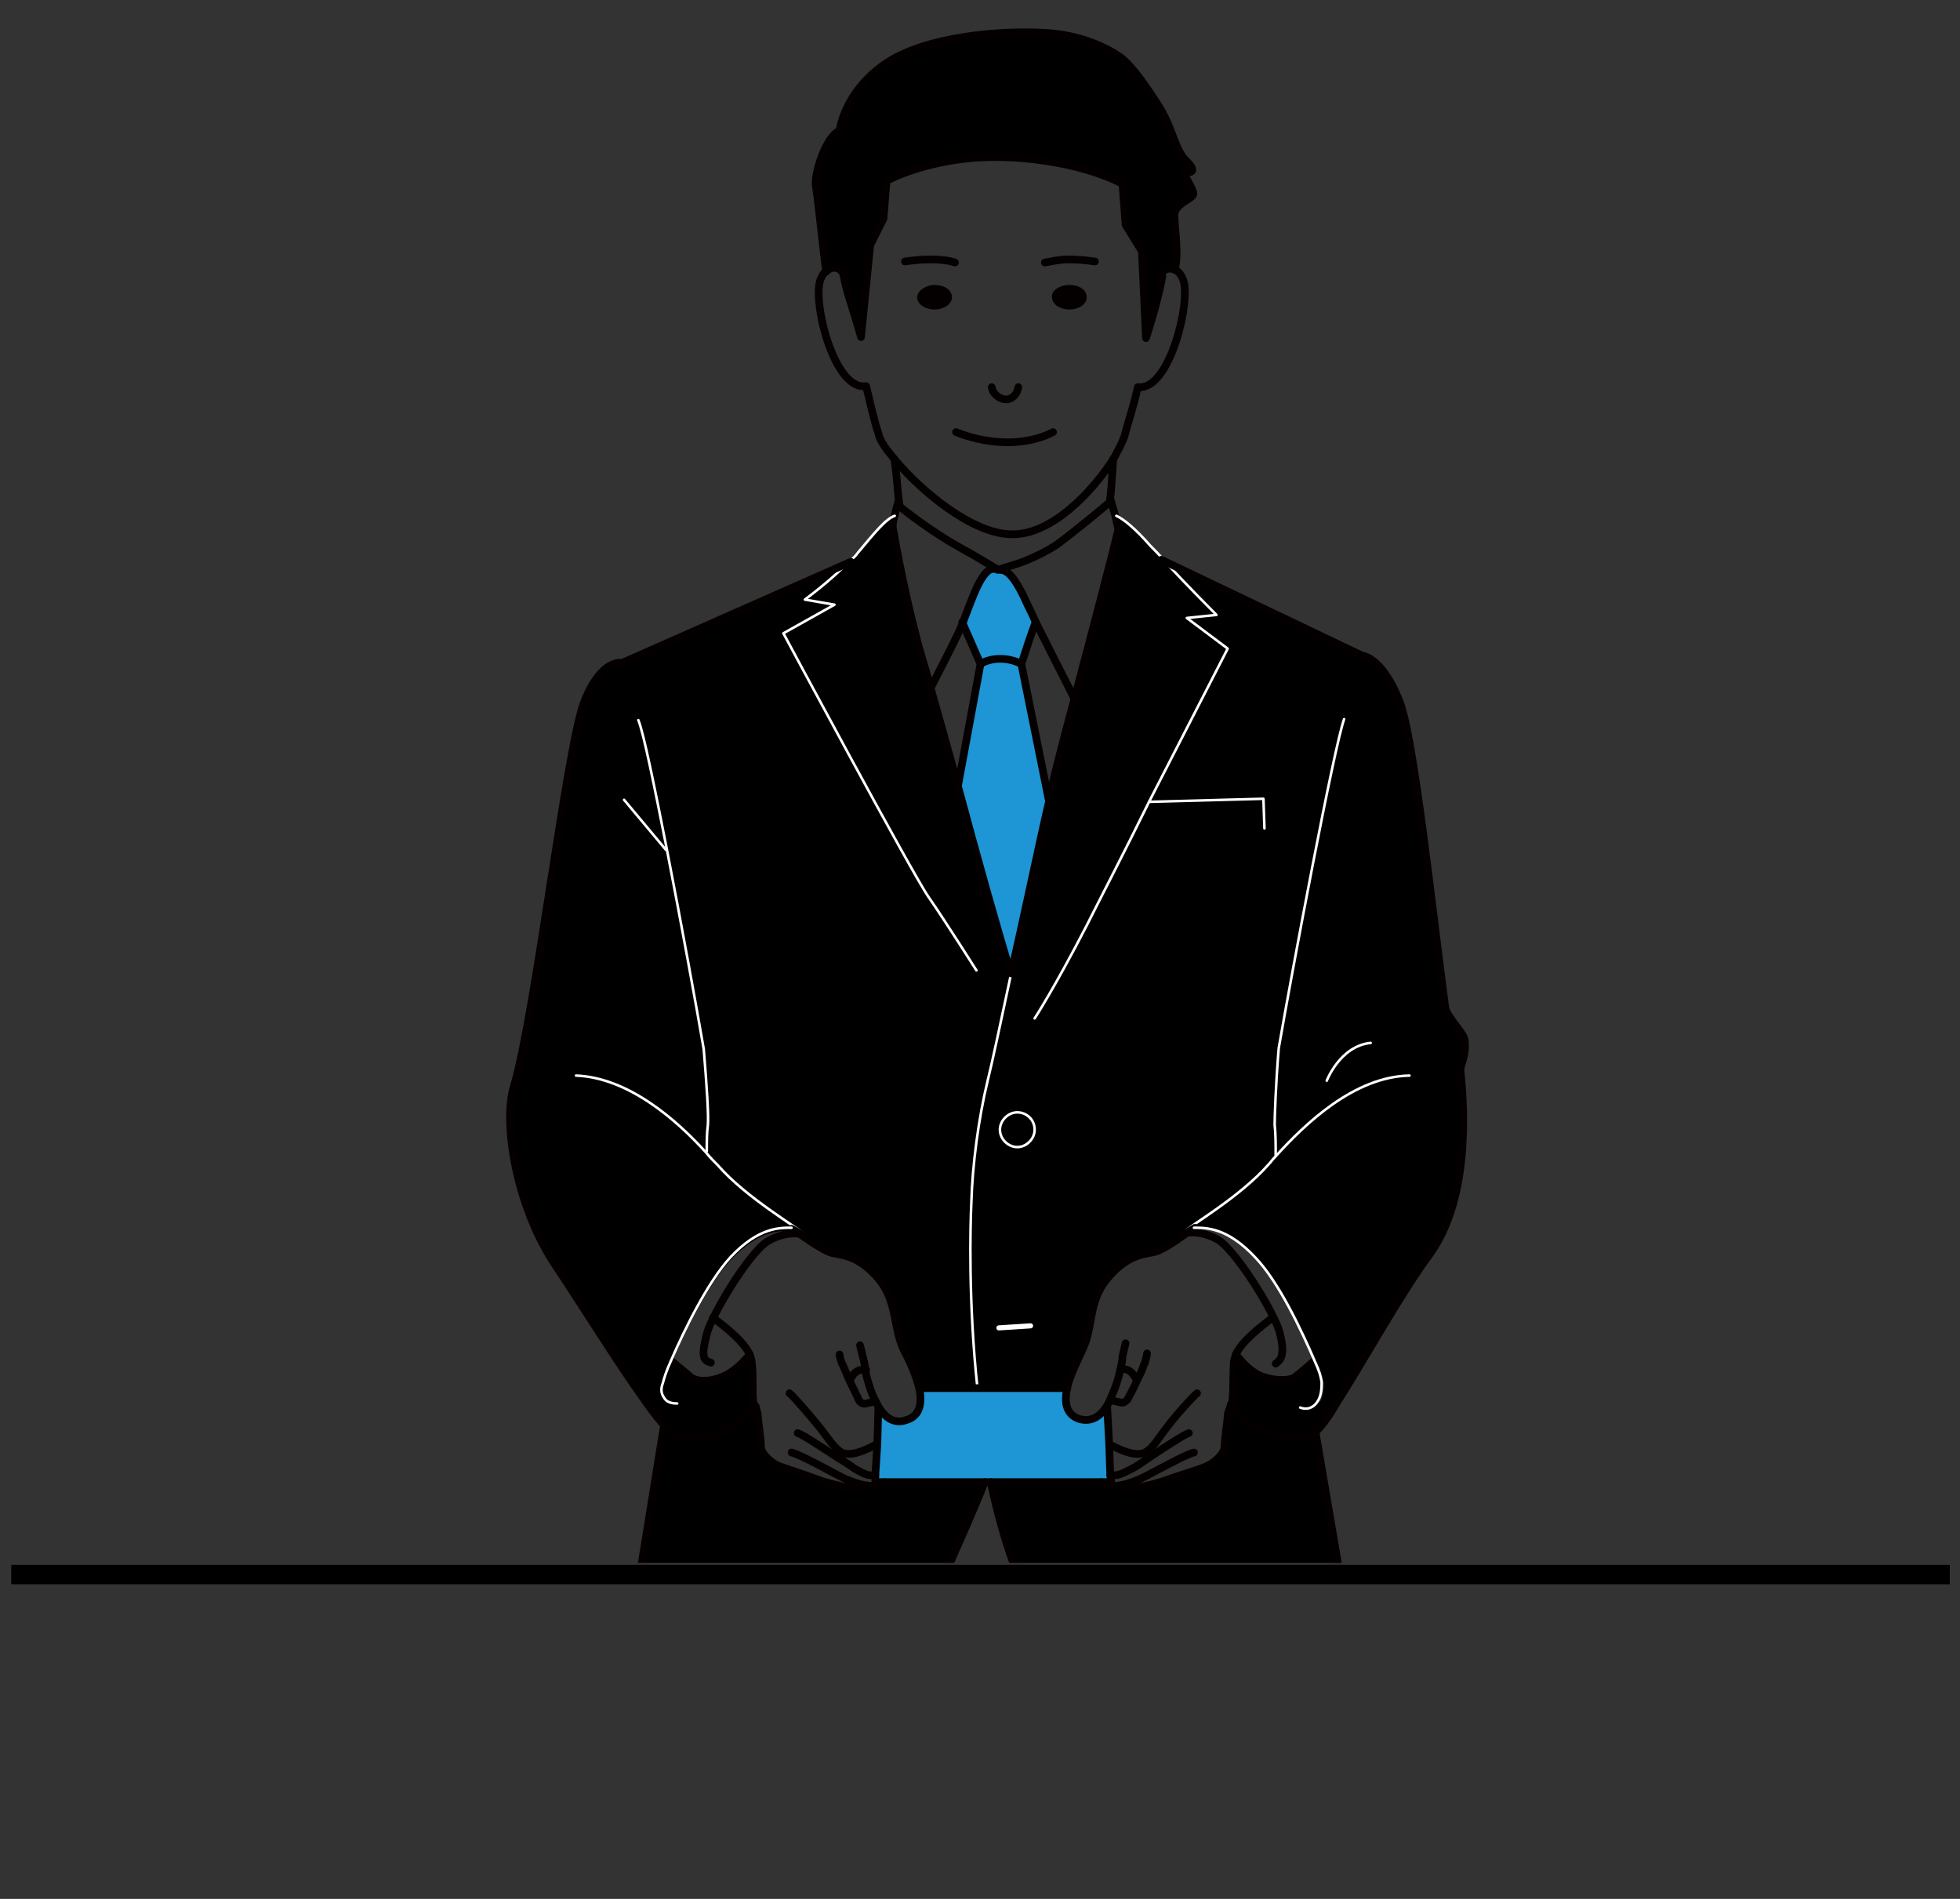 <?xml version="1.0" encoding="utf-8"?>
<!-- Generator: Adobe Illustrator 26.5.1, SVG Export Plug-In . SVG Version: 6.00 Build 0)  -->
<svg version="1.1" id="レイヤー_1" xmlns="http://www.w3.org/2000/svg" xmlns:xlink="http://www.w3.org/1999/xlink" x="0px"
	 y="0px" viewBox="0 0 191.9 185.9" style="enable-background:new 0 0 191.9 185.9;" xml:space="preserve">
<rect x="0" y="0" width="191.9" height="185.9" fill="#333333" stroke="none"/>
<style type="text/css">
	.st0{clip-path:url(#SVGID_00000027575273695785387020000004081891744991565202_);}
	.st1{fill:#1E95D4;}
	.st2{fill:#040000;}
	.st3{fill:none;stroke:#040000;stroke-width:0.75;stroke-linecap:round;stroke-linejoin:round;stroke-miterlimit:10;}
	.st4{fill:none;stroke:#FFFFFF;stroke-width:0.25;stroke-linecap:round;stroke-linejoin:round;stroke-miterlimit:10;}
	.st5{fill:none;stroke:#FFFFFF;stroke-width:0.5;stroke-linecap:round;stroke-linejoin:round;stroke-miterlimit:10;}
</style>
<rect x="1.1" y="153.2" width="189.8" height="1.9"/>
<g>
	<g>
		<defs>
			<rect id="SVGID_1_" x="40.7" y="0.6" width="112.2" height="152.4"/>
		</defs>
		<clipPath id="SVGID_00000159466350199175339910000003098830076314447516_">
			<use xlink:href="#SVGID_1_"  style="overflow:visible;"/>
		</clipPath>
		<g style="clip-path:url(#SVGID_00000159466350199175339910000003098830076314447516_);">
			<g id="face">
				<g id="XMLID_00000107547344165831341280000010393004272356090541_">
					<g>
						<path d="M128.9,140.1c-0.1,0.1-0.2,0.2-0.3,0.2c-1.6,0.9-5.5,0.3-8.1-2.7c0-0.1,0-0.2,0.1-0.2c0.2-0.8,0.1-2.4,0.2-4
							c0-0.2,0.1-0.5,0.2-0.8c0.7,0.9,1.7,1.9,2.7,2.2c1.2,0.4,2.6,0.4,3.1,0c0.3-0.2,1.1-0.9,1.9-1.6c0.5,1.1,0.7,1.5,0.7,2.1
							c0,0.5-0.1,1.3-0.4,1.9l1.9,0.1C130.1,138.7,129.4,139.7,128.9,140.1z"/>
						<path d="M120,141.6c0-0.8,0.3-2.6,0.3-3c0-0.3,0.1-0.4,0.3-1c2.6,3.1,6.5,3.7,8.1,2.7c0.1,0,0.2-0.1,0.3-0.2l4.8,28.1
							c-0.5,0.4-1.4,0.7-2.4,1.1c-3.9,1.4-10.4,2.7-12.5,3.2c-2.7,0.6-6.4,0.7-10-1.6c-3.3-2.1-4.5-5.1-8.5-15.4
							c-0.3-0.8-0.7-1.7-1-2.6c-0.9-2.4-1.7-5.1-2.2-7.9h10.8c0.2,0.1,0.3,0.2,0.5,0.3c0.4,0.2,0.9,0.1,1.4,0
							c0.9,0.5,3.5-0.3,4.4-0.6c1-0.4,3.5-1.1,4-1.4C118.8,143.3,120,142.4,120,141.6z"/>
						<path d="M95.1,117.8c0.1-3.7,0.6-8.3,1.6-12c0.4-1.6,1.3-5.8,2.3-10.5c1.3-6.2,2.9-13.4,3.7-16.8c0,0,0-0.1,0-0.1
							c0.5-2.1,1.5-5.9,2.5-10v0c1.8-6.8,3.8-14.4,4.3-16.6c-0.1-0.4-0.2-0.8-0.3-1.3c0.7,0.3,1.9,1.3,3.3,2.9
							c0.3,0.4,0.8,0.9,1.4,1.5l19.7,9.4c0,0,1.9,0.1,3.6,4.4c1.3,3.3,3.2,20.2,4.5,30c0.1,0.8,1.8,2.4,1.9,3.2
							c0.2,1.7-0.5,2.5-0.4,3.1c0.4,3.8,0.9,12.5-3.1,18c-2.8,3.8-6.5,10.5-9,14.4l-1.9-0.1c0.4-0.6,0.4-1.4,0.4-1.9
							c-0.1-0.6-0.2-1-0.7-2.1c-1.3-3-3.5-7.7-5.8-10.1c-2.8-3-4.9-2.9-6-2.9c-0.5,0.3-1.3,0.7-1.6,1c-0.1,0.1-0.2,0.1-0.2,0.2
							c-0.7,0.5-1.7,1.1-2.3,1.2c-1.1,0.2-2.7,0.4-4.5,2.6c-1.9,2.3-1.3,4.6-2.4,6.9c-0.5,1.1-1.2,2.5-1.5,3.7h-8.8
							C94.8,127.5,95,120,95.1,117.8z M99.6,108.9c-0.9,0-1.7,0.8-1.7,1.7c0,0.9,0.8,1.7,1.7,1.7s1.7-0.8,1.7-1.7
							C101.3,109.6,100.5,108.9,99.6,108.9z"/>
						<path class="st1" d="M108.4,137.7l0.2,3.7l0.1,3l0,0.7h-1H97h-0.4h-9.9h-1l0-0.7l0.1-2.9l0.2-3.8c0.6,1,1.5,1.8,2.8,1.3
							c1.3-0.4,1.5-1.7,1.2-3.1h5.7h8.8c-0.3,1.4-0.2,2.6,1.1,3.1C106.9,139.4,107.8,138.7,108.4,137.7z"/>
						<path class="st2" d="M104.7,27.9c1,0,1.7,0.5,1.7,1.2c0,0.7-0.8,1.2-1.7,1.2s-1.7-0.5-1.7-1.2
							C102.9,28.5,103.7,27.9,104.7,27.9z"/>
						<path class="st1" d="M100,65l2.7,13.4c0,0,0,0.1,0,0.1c-0.8,3.4-2.3,10.6-3.7,16.8c-1.3-4.2-3.4-11.7-5.2-18.4L96,65
							c0.3-0.2,1-0.5,1.9-0.5C98.9,64.5,99.7,64.8,100,65z"/>
						<path d="M99.6,108.9c0.9,0,1.7,0.8,1.7,1.7c0,0.9-0.8,1.7-1.7,1.7s-1.7-0.8-1.7-1.7C97.9,109.6,98.7,108.9,99.6,108.9z"/>
						<path class="st1" d="M97.7,55.8c0,0,0.1,0,0.3-0.1h0c0.9,0,1.8,1.6,2.6,3.4c0.2,0.4,0.4,1,0.8,1.7c-0.5,1.3-0.9,2.6-1.4,4.1
							c-0.3-0.2-1.1-0.5-2.1-0.5c-0.9,0-1.6,0.3-1.9,0.5l-1.9-4.1c0.1-0.1,0.1-0.2,0.1-0.3c0.7-1.7,1.8-5,2.9-4.9c0,0-0.1,0,0.3,0
							C97.7,55.8,97.7,55.8,97.7,55.8z"/>
						<path class="st2" d="M91.5,27.9c1,0,1.7,0.5,1.7,1.2c0,0.7-0.8,1.2-1.7,1.2s-1.7-0.5-1.7-1.2C89.8,28.5,90.6,27.9,91.5,27.9z"
							/>
						<path d="M64.9,135.4c-0.2,0.5-0.2,1,0.1,1.4l-1.8,0.3c-2.6-3.6-6.1-9.4-8.8-13.3c-3.8-5.6-5.2-13.8-4.1-17.5
							c2.1-7,5.2-33.4,6.9-37.7c1.7-4.3,3.7-3.8,3.7-3.8L83.3,55c0.3-0.3,0.5-0.6,0.8-0.8c1.6-1.9,2.7-3.3,3.6-3.6
							c-0.1,0.3-0.2,0.7-0.2,1.1c0.3,1.7,1.4,7.8,2.9,12.9c0.2,0.7,0.5,1.6,0.8,2.8c0.7,2.5,1.7,6,2.7,9.7
							c1.8,6.7,3.9,14.2,5.2,18.4c-1,4.7-1.9,8.9-2.3,10.5c-0.9,3.7-1.5,8.3-1.6,12c-0.1,2.2-0.3,9.7,0.6,18.1H90
							c-0.3-1.2-0.9-2.6-1.5-3.7c-1.1-2.3-0.6-4.6-2.4-6.9c-1.9-2.3-3.5-2.4-4.5-2.6c-0.6-0.1-1.5-0.7-2.3-1.2
							c0-0.1-0.1-0.1-0.2-0.2c-0.4-0.3-1.2-0.8-1.6-1c-1.1,0-3.2-0.1-6,2.9c-2.2,2.4-4.5,7.1-5.8,10.1C65.3,134.3,65,135,64.9,135.4
							z"/>
						<path d="M82.4,27.1c-0.1-0.7-0.9-1-1.5-0.6c0,0,0,0,0,0c-0.2-1.2-0.8-7.1-1-8.2c-0.3-1.3,1-5.1,2.3-5.6c0,0,0.5-3.7,4.4-6.5
							c4-2.8,11.5-3.3,15.3-3.1c3.8,0.1,6.6,1.5,7.8,2.4c1.3,0.9,2.9,3.3,4,5.2c1.2,2.1,1.4,4,2.5,5c1.1,1,0.5,1.1-0.1,1.1
							s1,1.9,0.7,2.2c-0.3,0.4-1.7,0.9-1.8,1.8c-0.1,0.8,0.4,4.1,0,5.5c0,0,0,0,0,0c-0.6-0.3-1.3,0.1-1.4,0.7c-0.5,2.7-1.6,6-1.6,6
							l-0.4-8.5l-1.6-2.6l-0.3-4c0,0-4-2.3-11.3-2.6c-7.1-0.3-11.8,2.3-11.8,2.3l-0.3,3.7l-1.3,2.6l-0.9,9
							C83.1,29.9,82.7,28.8,82.4,27.1z"/>
						<path d="M65.8,140.3c1.6,0.9,5.5,0.3,8.1-2.7c0.2,0.5,0.3,0.7,0.3,1c0,0.4,0.3,2.2,0.3,3c0,0.8,1.2,1.7,1.7,1.9
							c0.5,0.2,3,1,4,1.4c0.9,0.3,3.5,1.1,4.5,0.6c0.5,0.1,1,0.1,1.4,0c0.2-0.1,0.4-0.2,0.5-0.3h9.9c-0.9,2.1-2.4,5.8-4.1,9.5
							c-2,4.5-4.3,9.1-6,11.3c-3.9,5.2-9.4,6.2-14,5.3c-2.7-0.5-6.3-1.7-8.8-2.6c-1.8-0.6-3-1.1-3-1.1l4.5-27.9
							C65.3,139.9,65.6,140.2,65.8,140.3z"/>
						<path d="M73.9,137.6c-2.6,3.1-6.5,3.7-8.1,2.7c-0.2-0.1-0.5-0.4-0.8-0.8c-0.5-0.6-1.2-1.4-1.9-2.4l1.8-0.3
							c-0.2-0.4-0.2-0.9-0.1-1.4c0.1-0.4,0.4-1.1,0.8-2.2c0.8,0.7,1.6,1.3,1.9,1.6c0.6,0.5,1.9,0.5,3.1,0c1-0.4,2-1.3,2.7-2.2
							c0.1,0.3,0.2,0.5,0.2,0.8c0.2,1.6,0,3.2,0.2,4C73.9,137.4,73.9,137.5,73.9,137.6z"/>
					</g>
					<g>
						<path class="st3" d="M115,26.4c0.3,0.1,0.6,0.4,0.8,0.9c0.9,1.8-1.2,11-4.4,10.6c-0.5,2.2-0.8,2.9-1.2,4.4
							c-0.1,0.5-0.4,1.2-0.8,1.9c-0.1,0.2-0.2,0.4-0.3,0.6c-2.1,3.3-6.2,7.7-10.2,7.5c-3.7-0.1-8.6-4.1-11.2-7.2
							c-0.1-0.2-0.3-0.3-0.4-0.5c-0.7-0.8-1.2-1.6-1.3-2.2c-0.3-0.8-0.7-2.5-1.2-4.6c-3.2,0.5-5.4-8.7-4.4-10.6
							c0.2-0.4,0.4-0.7,0.7-0.8c0,0,0,0,0,0c0.6-0.4,1.4-0.1,1.5,0.6c0.3,1.7,0.8,2.8,1.7,6l0.9-9l1.3-2.6l0.3-3.7
							c0,0,4.7-2.6,11.8-2.3c7.3,0.3,11.3,2.6,11.3,2.6l0.3,4l1.6,2.6l0.4,8.5c0,0,1.1-3.3,1.6-6C113.6,26.5,114.4,26.1,115,26.4
							C115,26.4,115,26.4,115,26.4z"/>
						<path class="st3" d="M115,26.4c0.5-1.4-0.1-4.7,0-5.5c0.1-0.9,1.6-1.4,1.8-1.8c0.3-0.4-1.2-2.2-0.7-2.2s1.1-0.1,0.1-1.1
							c-1.1-1-1.3-2.9-2.5-5c-1.1-1.8-2.7-4.2-4-5.2c-1.3-0.9-4-2.3-7.8-2.4C98.1,3,90.6,3.5,86.6,6.3c-4,2.8-4.4,6.5-4.4,6.5
							c-1.3,0.5-2.6,4.3-2.3,5.6c0.2,1.1,0.8,7.1,1,8.2"/>
						<path class="st3" d="M87.6,45.2c0.2,1.3,0.3,3,0.4,3.8c0,0.2,0.1,0.4,0.1,0.6"/>
						<path class="st3" d="M109,44.9c-0.1,1.3-0.2,3.2-0.3,3.9c0,0.1,0,0.2,0,0.3"/>
						<path class="st3" d="M88,49c-0.1,0.3-0.3,0.9-0.4,1.5c-0.1,0.3-0.2,0.7-0.2,1.1"/>
						<path class="st3" d="M109.5,51.8c-0.1-0.4-0.2-0.8-0.3-1.3c-0.2-0.7-0.4-1.3-0.5-1.7"/>
						<path class="st3" d="M97.6,55.7c-0.4,0-0.3,0-0.3,0c-1.2-0.1-2.2,3.2-2.9,4.9c0,0.1-0.1,0.2-0.1,0.3c-0.6,1.5-2.3,4.7-3.1,6.3
							"/>
						<path class="st3" d="M105.2,68.4c0,0-2.4-4.7-3.8-7.5c-0.3-0.7-0.6-1.3-0.8-1.7c-0.8-1.8-1.7-3.4-2.6-3.4"/>
						<path class="st3" d="M88.1,49.6c0.6,0.5,3.2,2.5,5.7,3.9c2.2,1.2,3.4,2,3.8,2.2c0.1,0.1,0.1,0.1,0.1,0.1s0.1,0,0.3-0.1h0
							c0.5-0.2,1.4-0.4,2.4-0.8c1-0.4,2.2-1,3.1-1.6c2-1.5,4.8-3.8,5.2-4.2"/>
						<path class="st3" d="M87.4,51.6c0.3,1.7,1.4,7.8,2.9,12.9c0.2,0.7,0.5,1.6,0.8,2.8c0.7,2.5,1.7,6,2.7,9.7
							c1.8,6.7,3.9,14.2,5.2,18.4"/>
						<path class="st3" d="M97,145.1c0.6,2.8,1.3,5.4,2.2,7.9c0.4,0.9,0.7,1.8,1,2.6c4,10.3,5.2,13.3,8.5,15.4
							c3.6,2.3,7.3,2.2,10,1.6c2.1-0.5,8.7-1.8,12.5-3.2c1.1-0.4,1.9-0.8,2.4-1.1l-4.8-28.1"/>
						<path class="st4" d="M99,95.3c-1,4.7-1.9,8.9-2.3,10.5c-0.9,3.7-1.5,8.3-1.6,12c-0.1,2.2-0.3,9.7,0.6,18.1"/>
						<path class="st3" d="M109.5,51.8c-0.5,2.2-2.5,9.8-4.3,16.6v0c-1.1,4.1-2.1,7.9-2.5,10c0,0,0,0.1,0,0.1
							c-0.8,3.4-2.3,10.6-3.7,16.8"/>
						<path class="st4" d="M101.3,99.7c0,0,1.9-2.9,5.1-9.1c1.2-2.4,3.7-7.2,6.1-12.1c3.8-7.4,7.7-15,7.7-15l-4-3l2.9-0.3
							c0,0-3.1-3.1-5.1-5.3c-0.5-0.6-1-1.1-1.4-1.5c-1.4-1.6-2.6-2.6-3.3-2.9"/>
						<polyline class="st4" points="123.8,81.1 123.7,78.2 112.5,78.5 						"/>
						<path class="st4" d="M87.6,50.5c-0.9,0.3-2,1.7-3.6,3.6c-0.2,0.3-0.5,0.6-0.8,0.8c-1.8,1.9-4.4,3.8-4.4,3.8l2.9,0.5l-5,2.8
							c0,0,12.6,23.5,14.2,25.8c1.6,2.3,4.7,7.2,4.7,7.2"/>
						<path class="st3" d="M120.5,137.6c2.6,3.1,6.5,3.7,8.1,2.7c0.1,0,0.2-0.1,0.3-0.2c0.5-0.5,1.2-1.4,2-2.8
							c2.5-3.9,6.2-10.6,9-14.4c4-5.4,3.5-14.2,3.1-18c-0.1-0.6,0.6-1.4,0.4-3.1c-0.1-0.7-1.8-2.3-1.9-3.2c-1.3-9.7-3.1-26.7-4.5-30
							c-1.7-4.3-3.6-4.4-3.6-4.4l-19.7-9.4"/>
						<path class="st4" d="M138,105.3c-5.4,0.1-10.2,4.7-13.1,7.9c-0.3,0.3-0.5,0.6-0.7,0.8c-2.8,3.2-7.7,6-8.4,6.7
							c-0.2,0.2-0.3,0.3-0.4,0.5"/>
						<path class="st4" d="M134.2,102.1c-3,0.3-4.3,3.7-4.3,3.7"/>
						<path class="st4" d="M131.6,70.4c-1,2.8-5.1,24.7-6.4,32.2c-0.3,3.6-0.4,6.8-0.4,7.5c0.1,0.9,0.1,2,0.1,3"/>
						<path class="st3" d="M117,120.2c-0.5,0.3-1.3,0.7-1.6,1c-0.1,0.1-0.2,0.1-0.2,0.2"/>
						<path class="st3" d="M124.9,133.5c0.4-0.3,1-0.7,0.4-3c-0.1-0.4-0.3-0.9-0.6-1.5c-1.3-2.7-4-6.7-5.4-7.6
							c-1.7-1-3.1-0.7-3.1-0.7s-0.4,0.3-1,0.7c-0.7,0.5-1.7,1.1-2.3,1.2c-1.1,0.2-2.7,0.4-4.5,2.6c-1.9,2.3-1.3,4.6-2.4,6.9
							c-0.5,1.1-1.2,2.5-1.5,3.7c-0.3,1.4-0.2,2.6,1.1,3.1c1.3,0.4,2.2-0.3,2.8-1.3c0.1-0.2,0.2-0.4,0.3-0.6
							c0.3-0.7,0.6-1.4,0.7-1.8c0.1-0.3,0.2-0.7,0.3-1.2c0.1-0.4,0.2-0.8,0.2-1.2c0.1-0.4,0.2-0.9,0.3-1.3"/>
						<path class="st3" d="M121,132.6c0.7,0.9,1.7,1.9,2.7,2.2c1.2,0.4,2.6,0.4,3.1,0c0.3-0.2,1.1-0.9,1.9-1.6"/>
						<path class="st4" d="M127.3,137.8c0.8,0.3,1.4-0.1,1.7-0.6c0.4-0.6,0.4-1.4,0.4-1.9c-0.1-0.6-0.2-1-0.7-2.1
							c-1.3-3-3.5-7.7-5.8-10.1c-2.8-3-4.9-2.9-6-2.9"/>
						<path class="st3" d="M108.8,137.1l0.9,0.2c0.3,0.1,0.5-0.1,0.7-0.3c0.2-0.4,0.6-1.1,0.9-1.8c0.3-0.6,0.6-1.2,0.7-1.6
							c0-0.1,0.1-0.1,0.1-0.2c0.1-0.4,0.2-0.7,0.2-0.9"/>
						<path class="st3" d="M108.6,141.4c1,0.5,2.2,1.1,3.2,0.9c0.1,0,0.2-0.1,0.3-0.1c0.8-0.4,1.3-1.4,2.1-2.4
							c0.8-1.1,2.7-3.2,3-3.4"/>
						<path class="st3" d="M108.7,144.4c0.7,0.1,0.9,0,2.1-0.6c0.4-0.2,1-0.6,1.7-1.1c1.5-1,3.5-2.3,3.9-2.4"/>
						<path class="st3" d="M109.8,145.5c0.9,0.5,3.5-0.3,4.4-0.6c1-0.4,3.5-1.1,4-1.4c0.5-0.2,1.7-1.1,1.7-1.9c0-0.8,0.3-2.6,0.3-3
							c0-0.3,0.1-0.4,0.3-1c0-0.1,0-0.2,0.1-0.2c0.2-0.8,0.1-2.4,0.2-4c0-0.2,0.1-0.5,0.2-0.8c0.6-1.3,2.4-2.7,3.6-3.6"/>
						<path class="st3" d="M107.8,145.1c0.2,0.1,0.3,0.2,0.5,0.3c0.4,0.2,0.9,0.1,1.4,0c0.7-0.1,1.4-0.4,1.9-0.6
							c0.9-0.4,4.4-2.4,5.3-2.6"/>
						<path class="st3" d="M111.3,135.1c-0.1-0.1-0.1-0.2-0.2-0.3c-0.3-0.6-0.9-0.9-1.4-0.7"/>
						<path class="st3" d="M83.3,55l-22.4,9.9c0,0-2-0.5-3.7,3.8c-1.7,4.3-4.8,30.7-6.9,37.7c-1.1,3.6,0.3,11.9,4.1,17.5
							c2.6,3.9,6.2,9.7,8.8,13.3c0.7,1,1.4,1.9,1.9,2.4c0.3,0.4,0.6,0.6,0.8,0.8c1.6,0.9,5.5,0.3,8.1-2.7"/>
						<path class="st4" d="M79.1,121.3c-0.1-0.2-0.2-0.3-0.4-0.5c-0.7-0.7-5.6-3.5-8.4-6.7c-0.4-0.4-0.8-0.8-1.2-1.3
							c-2.9-3.2-7.6-7.3-12.7-7.5"/>
						<path class="st4" d="M69.2,112.7c0-0.9,0-1.8,0.1-2.5c0.1-0.8-0.1-3.9-0.4-7.5c-0.7-4.1-2.2-12.3-3.6-19.5
							c-1.2-6.1-2.3-11.5-2.8-12.7"/>
						<path class="st3" d="M79.3,121.5c0-0.1-0.1-0.1-0.2-0.2c-0.4-0.3-1.2-0.8-1.6-1"/>
						<path class="st3" d="M84.2,131.7c0.1,0.4,0.2,0.8,0.3,1.2c0.1,0.4,0.2,0.8,0.2,1.2c0.1,0.5,0.2,0.9,0.3,1.2
							c0.1,0.3,0.3,1.1,0.7,1.8c0.1,0.2,0.2,0.4,0.3,0.6c0.6,1,1.5,1.8,2.8,1.3c1.3-0.4,1.5-1.7,1.2-3.1c-0.3-1.2-0.9-2.6-1.5-3.7
							c-1.1-2.3-0.6-4.6-2.4-6.9c-1.9-2.3-3.5-2.4-4.5-2.6c-0.6-0.1-1.5-0.7-2.3-1.2l-0.1-0.1c-0.5-0.3-0.9-0.6-0.9-0.6
							s-1.4-0.3-3.1,0.7c-1.4,0.8-4.1,4.9-5.4,7.6c-0.3,0.6-0.5,1.1-0.6,1.5c-0.6,2.3-0.3,2.6,0.4,2.8"/>
						<path class="st3" d="M65.7,133.2c0.8,0.7,1.6,1.3,1.9,1.6c0.6,0.5,1.9,0.5,3.1,0c1-0.4,2-1.3,2.7-2.2"/>
						<path class="st4" d="M77.5,120.2c-1.1,0-3.2-0.1-6,2.9c-2.2,2.4-4.5,7.1-5.8,10.1c-0.5,1.1-0.7,1.8-0.8,2.2
							c-0.2,0.5-0.2,1,0.1,1.4c0.2,0.4,0.6,0.6,1.3,0.6"/>
						<path class="st3" d="M82.2,132.6c0,0.2,0.1,0.5,0.2,0.8c0,0.1,0.1,0.1,0.1,0.2c0.2,0.4,0.4,1,0.7,1.6c0.3,0.7,0.7,1.4,0.9,1.9
							c0.1,0.2,0.4,0.4,0.7,0.3l0.9-0.2"/>
						<path class="st3" d="M77.3,136.4c0.3,0.2,2.2,2.4,3,3.4c0.7,0.9,1.3,1.9,2.1,2.4c0.1,0.1,0.2,0.1,0.3,0.1
							c0.9,0.2,2.2-0.4,3.1-0.9"/>
						<path class="st3" d="M78.1,140.3c0.4,0.1,2.4,1.4,3.9,2.4c0.7,0.4,1.3,0.8,1.7,1.1c1.1,0.6,1.3,0.7,2,0.6"/>
						<path class="st3" d="M69.8,129c1.2,0.9,3,2.3,3.6,3.6c0.1,0.3,0.2,0.5,0.2,0.8c0.2,1.6,0,3.2,0.2,4c0,0.1,0,0.2,0.1,0.2
							c0.2,0.5,0.3,0.7,0.3,1c0,0.4,0.3,2.2,0.3,3c0,0.8,1.2,1.7,1.7,1.9c0.5,0.2,3,1,4,1.4c0.9,0.3,3.5,1.1,4.5,0.6"/>
						<path class="st3" d="M77.5,142.2c0.9,0.2,4.4,2.2,5.3,2.6c0.5,0.2,1.2,0.5,1.9,0.6c0.5,0.1,1,0.1,1.4,0
							c0.2-0.1,0.4-0.2,0.5-0.3"/>
						<path class="st3" d="M84.8,134.1c-0.5-0.1-1.1,0.1-1.4,0.7c-0.1,0.1-0.1,0.2-0.2,0.3"/>
						<polyline class="st3" points="90,135.9 95.7,135.9 104.5,135.9 						"/>
						<polyline class="st3" points="86,137.7 85.9,141.4 85.7,144.4 85.7,145.1 86.7,145.1 96.6,145.1 97,145.1 107.8,145.1 
							108.8,145.1 108.7,144.4 108.6,141.4 108.4,137.7 						"/>
						<path class="st3" d="M65,139.6l-4.5,27.9c0,0,1.3,0.5,3,1.1c2.5,0.9,6.2,2.1,8.8,2.6c4.6,0.9,10.2-0.1,14-5.3
							c1.7-2.2,4-6.9,6-11.3c1.7-3.8,3.3-7.4,4.1-9.5"/>
						<path class="st3" d="M94.2,60.9L96,65c0.3-0.2,1-0.5,1.9-0.5c1,0,1.7,0.3,2.1,0.5c0.5-1.5,0.9-2.8,1.4-4.1"/>
						<line class="st3" x1="93.8" y1="76.9" x2="96" y2="65"/>
						<line class="st3" x1="102.7" y1="78.4" x2="100" y2="65"/>
						<line class="st4" x1="65.2" y1="83.2" x2="61.1" y2="78.3"/>
						<polyline class="st3" points="92.5,154.6 97.1,158.4 100.3,155.6 						"/>
						<path class="st3" d="M102.5,329.5c0,0,6.3,0.7,7.7,2.7c1.4,2,1.8,2.5,3.2,5.1c0.1,0.1,0.2,0.3,0.3,0.5
							c0.1,0.1,0.1,0.1,0.2,0.2c2.3,2.1,9.7,2.4,11.1,2.4c1.6-0.1,10.6,0.4,11.7-1.9"/>
						<path class="st3" d="M97.3,211.2c0,14.9-0.1,37.5,0,38.6c0.4,4.3,2.6,54.2,2.7,55.8s2.5,15.1,2.5,15.1s0.1,0,0.3,0
							c1.7,0.2,9.9,1.4,17.1,1.3c0.3-0.2,0.8-0.6,1.4-1c0,0,0.1-0.1,0.1-0.1c0.5-0.4,0.9-0.9,1.1-1.3c0.1-0.2,0.1-0.4,0.2-0.5
							c0.4-1.6,0.5-3.2,0.2-4.8c-0.2-1-0.3-2.3-0.3-3.2c0.1-1.7,4.2-85.7,4.6-94.4c0.4-8.7,4.7-43.5,4.8-45.6c0-0.3,0-0.8,0-1.5"/>
						<path class="st3" d="M95.9,173.9c0,0,1,20.4,1.4,24.7c0,0.5,0.1,5.8,0,12.7"/>
						<path class="st3" d="M63.6,168.6c-0.1,1.5-0.1,2.8-0.2,3.6c-0.1,3.9,1.2,11.6,1.3,13.1c0.1,1.2,2.2,22.3,3,34.2v0
							c0.2,3.1,0.4,5.7,0.4,7c0.1,6.5,0.5,46.2,0.6,49.7c0.1,3.5,1.5,25.5,1.2,28.3c-0.3,2.8-0.9,13.5-0.9,13.5s0.1,1.6,0.8,3.1
							c0.3,0.8,0.8,1.5,1.5,1.9c4.3-0.1,14.4-1.1,17.4-1.7c0.2,0,0.4-0.1,0.5-0.1c0.2-0.1,0.4-0.1,0.3-0.2c0,0,5.1-25.7,3.3-36.5
							c-0.8-4.9,2.3-35.9,2.3-35.9s1.3-22.9,2-37.4c0,0,0,0,0,0"/>
						<path class="st3" d="M102.9,320.8c-0.6,3.2-1.1,6.5-0.4,8.7c0,0,0,0,0,0c-0.1,0.7-0.2,1.5-0.2,2.3c0,0.8,0,1.6,0,2.3
							c0,0.2,0.2,0.4,0.3,0.5c2.7,1.4,4.8,2.1,6.3,2.1c2,0.1,3.3,0.5,4,1.2c0.1,0.1,0.1,0.1,0.2,0.2c0.1,0.2,0.2,0.4,0.3,0.6
							c0.4,1,0.6,2.3,4.1,3.1c3.5,0.8,10.4,1.8,12.5,1.8s7.2-0.6,7.7-1.4c0,0-0.1-3.2-0.3-3.5c-0.2-0.3-0.6-0.2-0.6-0.2
							s0.9-2.5-2.7-5.1s-6.4-4.4-7.1-5.3c-0.5-0.7-3.7-4.2-5.5-7.1"/>
						<path class="st3" d="M54.7,338.4c1.1,2.3,10.1,1.8,11.7,1.9c1.5,0.1,9.2-0.3,11.3-2.6c0.1-0.1,0.2-0.3,0.3-0.5
							c1.4-2.6,1.8-3.1,3.2-5.1c1.4-2,7.7-2.7,7.7-2.7"/>
						<path class="st3" d="M69.8,321.2c-1.8,2.9-4.8,6.2-5.3,6.9c-0.7,0.9-3.5,2.6-7.1,5.3c-3.6,2.6-2.7,5.1-2.7,5.1
							s-0.4-0.1-0.6,0.2c-0.2,0.3-0.3,3.5-0.3,3.5c0.5,0.8,5.6,1.4,7.7,1.4s9-1,12.5-1.8c3.5-0.8,3.7-2.1,4.1-3.1
							c0.1-0.3,0.3-0.5,0.5-0.7c0.7-0.7,2-1.2,4-1.2c1.5,0,3.6-0.4,6.3-2.1c0.2-0.1,0.3-0.3,0.3-0.5c0.1-0.8,0.1-1.5,0.1-2.6
							c0-0.8-0.2-1.3-0.3-2c0,0,0,0,0,0c0.6-2,0.2-5.1-0.3-8.1v0"/>
						<line class="st3" x1="115.6" y1="182" x2="117" y2="218.8"/>
						<line class="st3" x1="117" y1="312.1" x2="117" y2="244"/>
						<line class="st3" x1="76.1" y1="310" x2="77.5" y2="239.2"/>
						<path class="st4" d="M99.6,108.9c-0.9,0-1.7,0.8-1.7,1.7c0,0.9,0.8,1.7,1.7,1.7s1.7-0.8,1.7-1.7
							C101.3,109.6,100.5,108.9,99.6,108.9z"/>
						<line class="st5" x1="97.8" y1="130" x2="100.9" y2="129.8"/>
						<path class="st3" d="M97.1,37.9c0.1,0.7,0.8,1.2,1.4,1.2c0.6,0,1.1-0.5,1.2-1.2"/>
						<path class="st3" d="M93.6,42.3c1,0.4,2.8,1,5.1,1c1.9,0,3.5-0.5,4.4-1"/>
						<path class="st3" d="M102.3,25.7c0.6-0.1,1.4-0.3,2.3-0.3c1,0,1.9,0.1,2.6,0.2"/>
						<path class="st3" d="M93.5,25.7c-0.6-0.2-1.4-0.3-2.4-0.3c-1,0-1.8,0.1-2.5,0.2"/>
					</g>
				</g>
			</g>
		</g>
	</g>
</g>
</svg>
